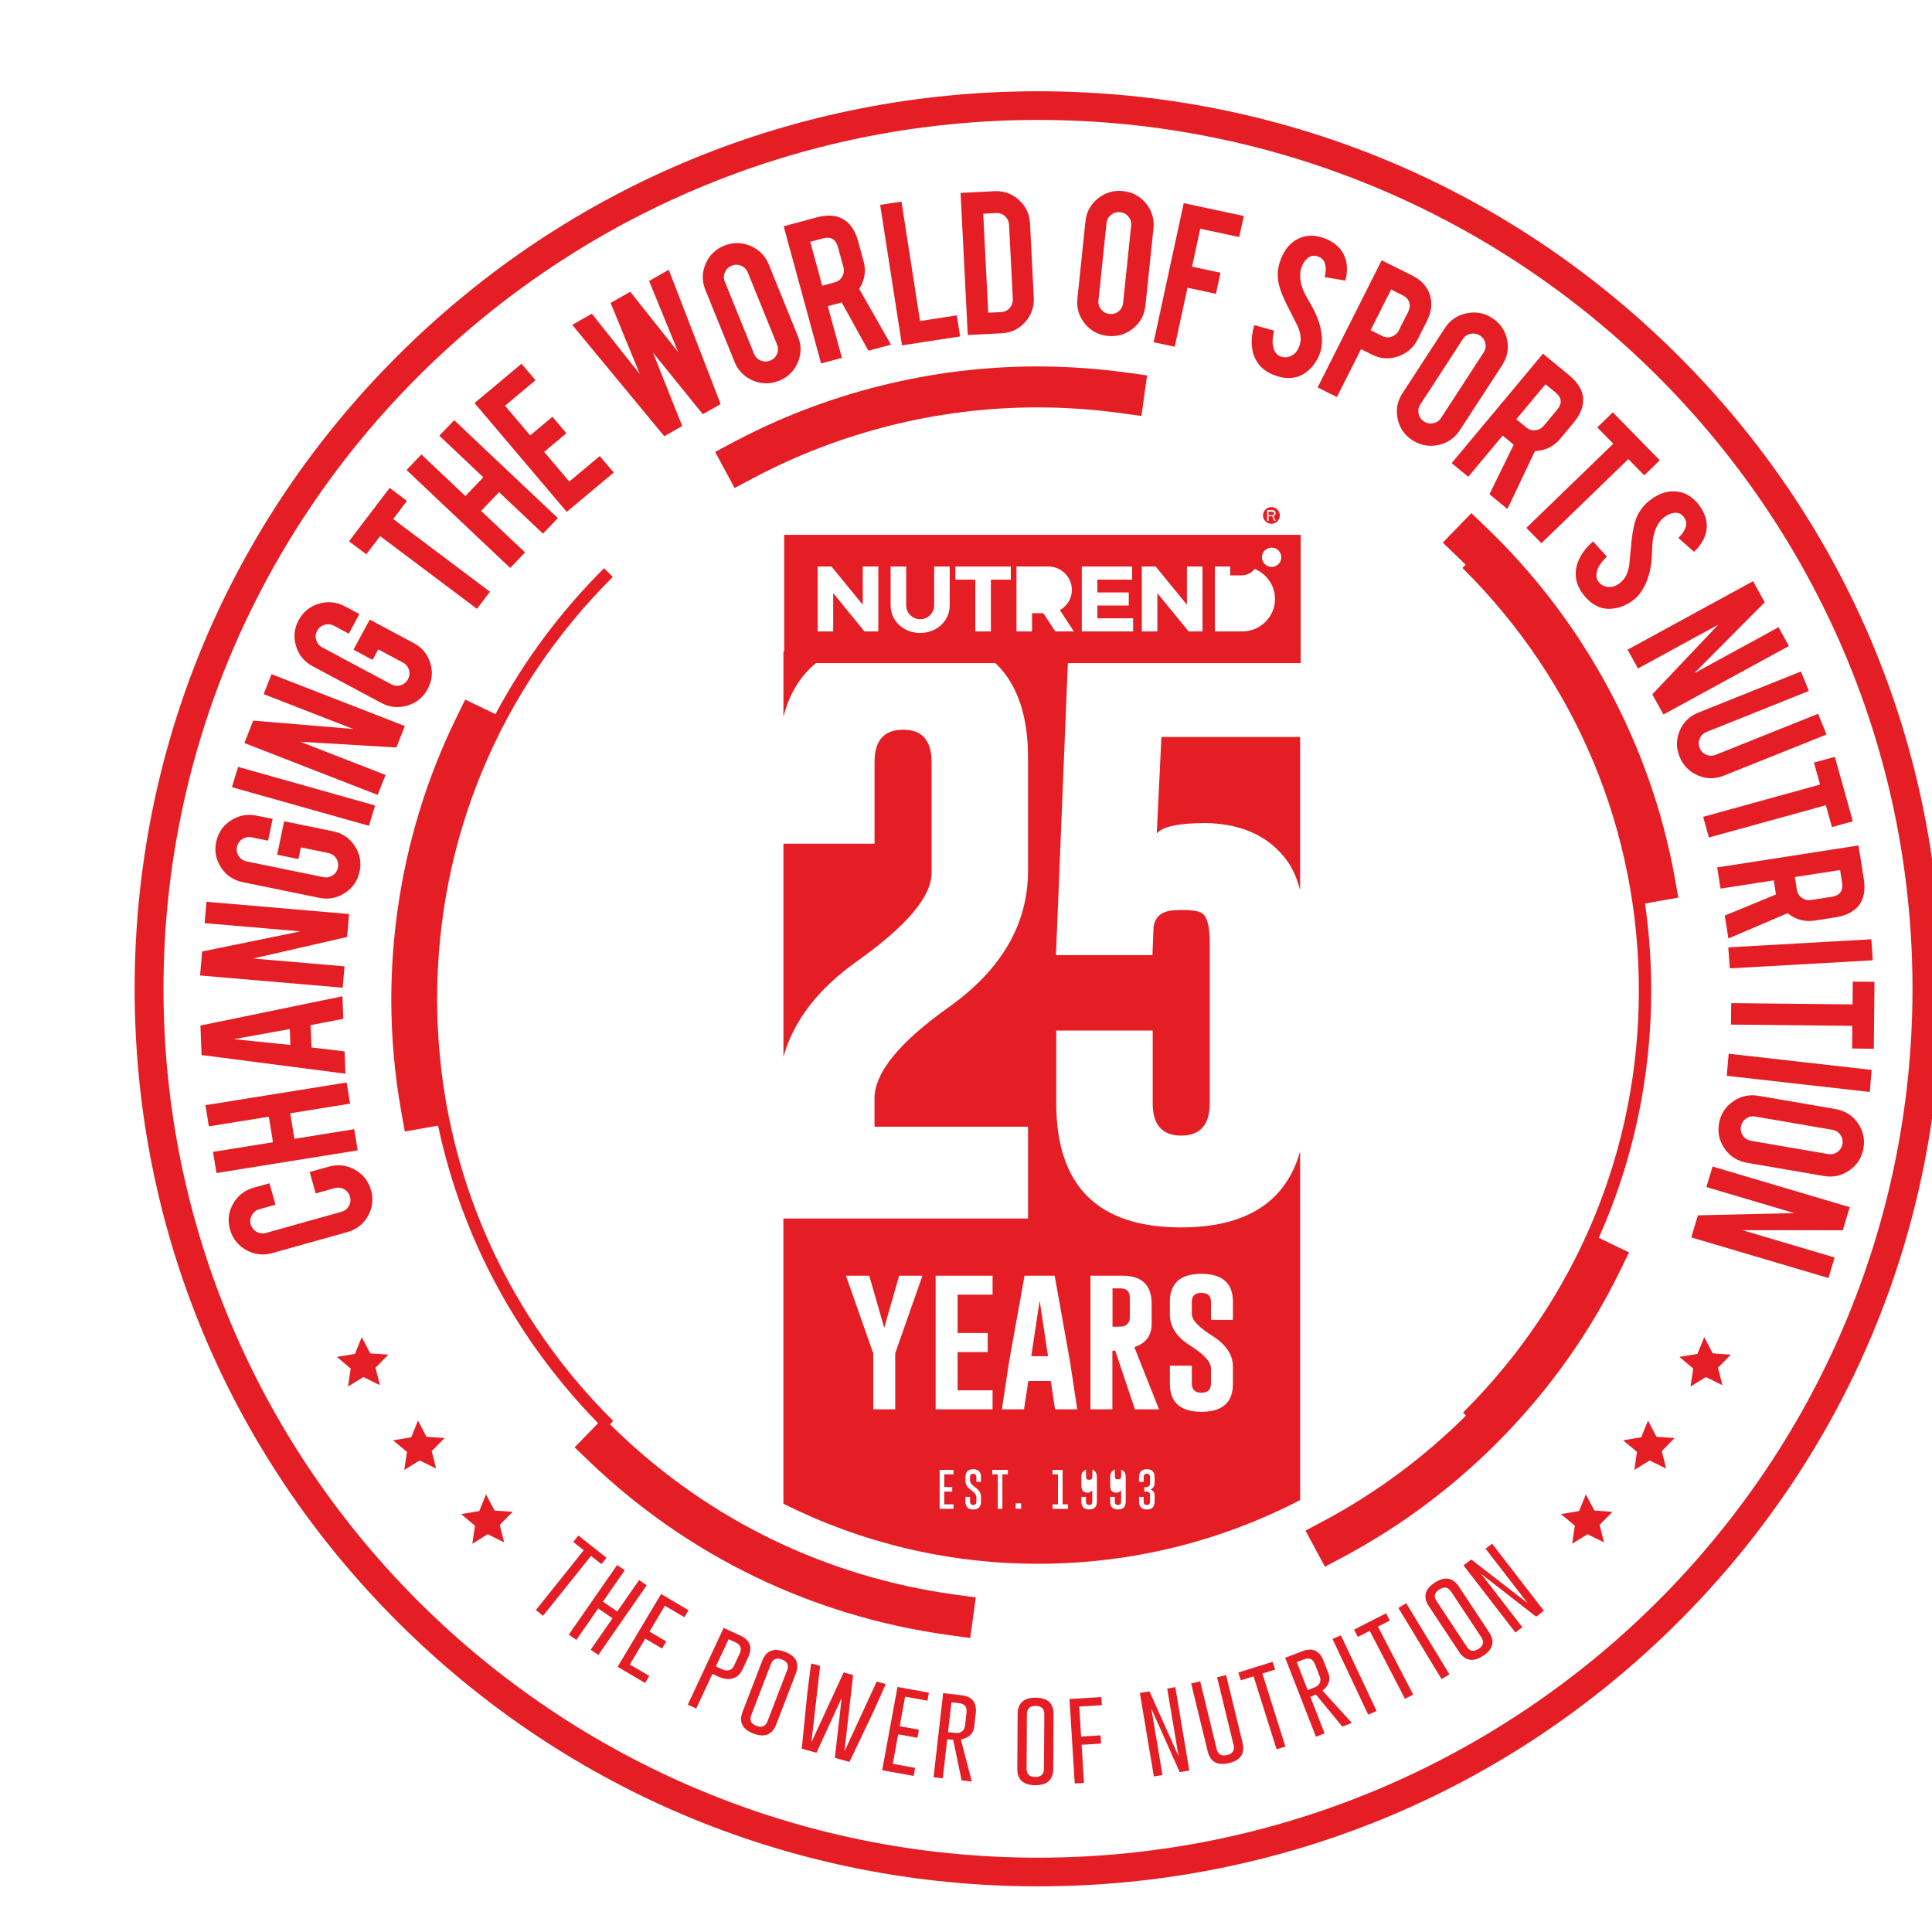 <?xml version="1.0" encoding="UTF-8" standalone="no"?>
<!DOCTYPE svg PUBLIC "-//W3C//DTD SVG 1.1//EN" "http://www.w3.org/Graphics/SVG/1.1/DTD/svg11.dtd">
<svg width="100%" height="100%" viewBox="0 0 60 60" version="1.1" xmlns="http://www.w3.org/2000/svg" xmlns:xlink="http://www.w3.org/1999/xlink" xml:space="preserve" xmlns:serif="http://www.serif.com/" style="fill-rule:evenodd;clip-rule:evenodd;stroke-linejoin:round;stroke-miterlimit:2;">
    <g transform="matrix(1,0,0,1,-4614,-2049)">
        <g id="Artboard2" transform="matrix(0.583,0,0,0.583,1926.23,855.408)">
            <rect x="4614" y="2049" width="103" height="103" style="fill:none;"/>
            <g transform="matrix(7.863,0,0,30.227,2974.15,-3742.17)">
                <g transform="matrix(0.068,0,0,0.018,212.149,194.331)">
                    <path d="M0,-2.248L0.51,-2.874L-2.293,-5.051L-2.803,-4.426L-1.76,-3.615L-6.533,2.244L-5.813,2.803L-1.04,-3.055L0,-2.248Z" style="fill:rgb(229,30,37);fill-rule:nonzero;"/>
                </g>
                <g transform="matrix(0.068,0,0,0.018,212.404,194.424)">
                    <path d="M0,-5.86L-2.175,-2.782L-3.6,-3.743L-1.425,-6.82L-2.186,-7.333L-7.006,-0.513L-6.245,0L-4.07,-3.077L-2.645,-2.117L-4.82,0.961L-4.058,1.473L0.761,-5.347L0,-5.86Z" style="fill:rgb(229,30,37);fill-rule:nonzero;"/>
                </g>
                <g transform="matrix(0.068,0,0,0.018,212.711,194.459)">
                    <path d="M0,-4.164L0.417,-4.852L-2.32,-6.438L-6.65,0.689L-3.912,2.274L-3.494,1.586L-5.436,0.462L-3.901,-2.067L-2.228,-1.097L-1.805,-1.793L-3.478,-2.761L-1.943,-5.289L0,-4.164Z" style="fill:rgb(229,30,37);fill-rule:nonzero;"/>
                </g>
                <g transform="matrix(0.068,0,0,0.018,213.143,194.493)">
                    <path d="M0,-2.122C0.463,-3.097 0.201,-3.811 -0.788,-4.262L-2.44,-5.01L-6.012,2.507L-5.173,2.888L-3.561,-0.505L-3.127,-0.308C-2.776,-0.15 -2.501,-0.057 -2.301,-0.031C-1.486,0.087 -0.907,-0.214 -0.564,-0.934L0,-2.122ZM-0.839,-2.503L-1.404,-1.315C-1.566,-0.973 -1.84,-0.816 -2.225,-0.842C-2.333,-0.856 -2.49,-0.911 -2.697,-1.005L-3.213,-1.238L-1.946,-3.904L-1.266,-3.596C-0.747,-3.361 -0.604,-2.996 -0.839,-2.503" style="fill:rgb(229,30,37);fill-rule:nonzero;"/>
                </g>
                <g transform="matrix(0.068,0,0,0.018,213.392,194.589)">
                    <path d="M0,-8.003C-1.114,-8.418 -1.867,-8.124 -2.26,-7.12L-4.213,-2.133C-4.607,-1.125 -4.247,-0.414 -3.134,0.001C-2.016,0.415 -1.26,0.12 -0.867,-0.884L1.085,-5.871C1.479,-6.875 1.117,-7.586 0,-8.003M0.221,-6.194L-1.731,-1.206C-1.928,-0.703 -2.297,-0.552 -2.838,-0.754C-3.376,-0.954 -3.546,-1.307 -3.348,-1.81L-1.396,-6.797C-1.199,-7.3 -0.833,-7.453 -0.298,-7.253L-0.289,-7.25C0.247,-7.047 0.418,-6.694 0.221,-6.194" style="fill:rgb(229,30,37);fill-rule:nonzero;"/>
                </g>
                <g transform="matrix(0.068,0,0,0.018,214.014,194.607)">
                    <path d="M0,-6.088L-3.215,0.753L-2.349,-6.726L-3.29,-6.982L-6.504,-0.146L-5.639,-7.621L-6.535,-7.864L-6.908,-5.019L-7.471,0.483L-6.004,0.882L-3.491,-4.48L-4.172,1.38L-2.714,1.776L-0.292,-3.213L0.9,-5.843L0,-6.088Z" style="fill:rgb(229,30,37);fill-rule:nonzero;"/>
                </g>
                <g transform="matrix(0.068,0,0,0.018,214.051,194.517)">
                    <path d="M0,7.593L3.131,8.152L3.279,7.364L1.057,6.968L1.598,4.077L3.511,4.418L3.66,3.623L1.746,3.281L2.287,0.39L4.508,0.786L4.656,0L1.524,-0.559L0,7.593Z" style="fill:rgb(229,30,37);fill-rule:nonzero;"/>
                </g>
                <g transform="matrix(0.068,0,0,0.018,214.587,194.67)">
                    <path d="M0,-8.255L-1.81,-8.455L-2.763,-0.22L-1.844,-0.119L-1.403,-3.926L-0.806,-3.891L0.032,0.088L1.05,0.2L-0.044,-3.916C0.768,-4.087 1.213,-4.504 1.29,-5.167L1.44,-6.468C1.564,-7.537 1.084,-8.132 0,-8.255M0.521,-6.57L0.371,-5.269C0.327,-4.895 0.118,-4.661 -0.255,-4.567C-0.363,-4.547 -0.529,-4.551 -0.755,-4.576L-1.321,-4.638L-0.983,-7.558L-0.238,-7.476C0.331,-7.414 0.584,-7.111 0.521,-6.57" style="fill:rgb(229,30,37);fill-rule:nonzero;"/>
                </g>
                <g transform="matrix(0.068,0,0,0.018,215.091,194.68)">
                    <path d="M0,-8.564C-1.193,-8.572 -1.792,-8.037 -1.799,-6.963L-1.832,-1.623C-1.839,-0.546 -1.246,-0.003 -0.054,0.004C1.141,0.008 1.742,-0.526 1.749,-1.602L1.783,-6.941C1.79,-8.016 1.195,-8.557 0,-8.564M0.824,-1.607C0.821,-1.069 0.529,-0.8 -0.049,-0.804C-0.625,-0.808 -0.911,-1.079 -0.907,-1.618L-0.874,-6.957C-0.87,-7.496 -0.583,-7.764 -0.01,-7.76L0,-7.76C0.575,-7.754 0.861,-7.483 0.858,-6.946L0.824,-1.607Z" style="fill:rgb(229,30,37);fill-rule:nonzero;"/>
                </g>
                <g transform="matrix(0.068,0,0,0.018,215.536,194.677)">
                    <path d="M0,-8.462L-3.177,-8.271L-2.656,0L-1.733,-0.056L-1.968,-3.788L-0.027,-3.904L-0.078,-4.711L-2.019,-4.595L-2.203,-7.528L0.05,-7.664L0,-8.462Z" style="fill:rgb(229,30,37);fill-rule:nonzero;"/>
                </g>
                <g transform="matrix(0.068,0,0,0.018,215.982,194.662)">
                    <path d="M0,-8.457L1.13,-1.837L-1.767,-8.186L-2.726,-8.031L-1.331,0.144L-0.47,0.004L-1.578,-6.488L1.243,-0.276L2.202,-0.431L0.807,-8.601L0,-8.457Z" style="fill:rgb(229,30,37);fill-rule:nonzero;"/>
                </g>
                <g transform="matrix(0.068,0,0,0.018,216.381,194.646)">
                    <path d="M0,-8.887L-0.899,-8.675L0.742,-2.049C0.872,-1.522 0.656,-1.192 0.093,-1.06C-0.466,-0.927 -0.811,-1.125 -0.941,-1.652L-2.582,-8.277L-3.482,-8.066L-1.841,-1.44C-1.581,-0.389 -0.871,0 0.288,-0.274C1.449,-0.551 1.9,-1.213 1.641,-2.261L0,-8.887Z" style="fill:rgb(229,30,37);fill-rule:nonzero;"/>
                </g>
                <g transform="matrix(0.068,0,0,0.018,216.713,194.603)">
                    <path d="M0,-7.036L-0.245,-7.8L-3.663,-6.754L-3.418,-5.992L-2.146,-6.38L0.146,0.764L1.024,0.496L-1.268,-6.649L0,-7.036Z" style="fill:rgb(229,30,37);fill-rule:nonzero;"/>
                </g>
                <g transform="matrix(0.068,0,0,0.018,217.074,194.549)">
                    <path d="M0,-3.684L-0.484,-4.905C-0.882,-5.908 -1.591,-6.218 -2.609,-5.835L-4.307,-5.193L-1.241,2.534L-0.378,2.207L-1.796,-1.365L-1.25,-1.604L1.382,1.541L2.338,1.18L-0.587,-1.972C0.052,-2.49 0.247,-3.061 0,-3.684M-1.083,-2.452C-1.169,-2.387 -1.318,-2.314 -1.53,-2.234L-2.061,-2.033L-3.149,-4.774L-2.45,-5.038C-1.916,-5.239 -1.549,-5.087 -1.347,-4.579L-0.863,-3.358C-0.723,-3.007 -0.797,-2.706 -1.083,-2.452" style="fill:rgb(229,30,37);fill-rule:nonzero;"/>
                </g>
                <g transform="matrix(0.029,0.016,0.062,-0.007,217.411,194.426)">
                    <rect x="-2.001" y="-4.051" width="8.337" height="0.921" style="fill:rgb(229,30,37);"/>
                </g>
                <g transform="matrix(0.068,0,0,0.018,217.49,194.515)">
                    <path d="M0,-6.951L-0.375,-7.662L-3.559,-6.062L-3.185,-5.35L-1.999,-5.947L1.51,0.711L2.328,0.299L-1.181,-6.357L0,-6.951Z" style="fill:rgb(229,30,37);fill-rule:nonzero;"/>
                </g>
                <g transform="matrix(0.035,0.015,0.058,-0.009,217.827,194.358)">
                    <rect x="-1.646" y="-3.815" width="8.358" height="0.919" style="fill:rgb(229,30,37);"/>
                </g>
                <g transform="matrix(0.068,0,0,0.018,217.958,194.445)">
                    <path d="M0,-6.387C-0.605,-7.285 -1.407,-7.414 -2.405,-6.772C-3.401,-6.132 -3.597,-5.363 -2.992,-4.464L0.014,-0.004C0.62,0.896 1.421,1.027 2.417,0.387C3.414,-0.257 3.611,-1.027 3.005,-1.926L0,-6.387ZM1.962,-0.289C1.481,0.021 1.09,-0.05 0.786,-0.501L-2.219,-4.961C-2.523,-5.412 -2.435,-5.79 -1.957,-6.097L-1.949,-6.103C-1.466,-6.409 -1.074,-6.338 -0.773,-5.89L2.233,-1.43C2.536,-0.979 2.446,-0.599 1.962,-0.289" style="fill:rgb(229,30,37);fill-rule:nonzero;"/>
                </g>
                <g transform="matrix(0.068,0,0,0.018,218.139,194.402)">
                    <path d="M0,-7.704L4.185,-2.378L-1.429,-6.654L-2.2,-6.076L2.966,0.498L3.658,-0.02L-0.445,-5.242L5.036,-1.053L5.807,-1.631L0.643,-8.202L0,-7.704Z" style="fill:rgb(229,30,37);fill-rule:nonzero;"/>
                </g>
                <g transform="matrix(0.068,0,0,0.018,213.382,192.797)">
                    <path d="M0,-6.413L0,0C0.797,-3.03 2.503,-5.169 5.121,-6.413L0,-6.413Z" style="fill:rgb(229,30,37);fill-rule:nonzero;"/>
                </g>
                <g transform="matrix(0.068,0,0,0.018,213.382,192.82)">
                    <path d="M0,32.02C1.008,28.491 3.454,25.369 7.345,22.654C12.27,19.217 14.743,16.343 14.762,14.032L14.762,3.184C14.762,1.062 13.829,0 11.963,0L11.905,0C10.019,0 9.077,1.062 9.077,3.184L9.077,11.158L0,11.158L0,32.02Z" style="fill:rgb(229,30,37);fill-rule:nonzero;"/>
                </g>
                <g transform="matrix(0.068,0,0,0.018,216.241,192.951)">
                    <path d="M0,1.859C0.365,1.859 0.731,1.878 1.096,1.915C4.174,2.179 6.522,3.39 8.137,5.55C8.694,6.3 9.122,7.267 9.434,8.425L9.434,-6.566L-4.387,-6.566L-4.849,2.873C-4.252,2.197 -2.637,1.859 0,1.859" style="fill:rgb(229,30,37);fill-rule:nonzero;"/>
                </g>
                <g transform="matrix(0.068,0,0,0.018,219.434,194.395)">
                    <path d="M0,-124.272C-16.998,-140.869 -39.599,-150.01 -63.638,-150.01C-87.678,-150.01 -110.278,-140.869 -127.277,-124.272C-144.275,-107.675 -153.637,-85.608 -153.637,-62.136C-153.637,-38.664 -144.275,-16.597 -127.277,0.001C-110.278,16.598 -87.678,25.738 -63.638,25.738C-39.599,25.738 -16.998,16.598 0,0.001C16.998,-16.597 26.36,-38.664 26.36,-62.136C26.36,-85.608 16.998,-107.675 0,-124.272M-63.638,22.932C-111.679,22.932 -150.762,-15.229 -150.762,-62.136C-150.762,-109.042 -111.679,-147.203 -63.638,-147.203C-15.598,-147.203 23.486,-109.042 23.486,-62.136C23.486,-15.229 -15.598,22.932 -63.638,22.932" style="fill:rgb(229,30,37);fill-rule:nonzero;"/>
                </g>
                <g transform="matrix(0.068,0,0,0.018,219.678,193.949)">
                    <path d="M0,-1.665L-0.848,-3.25L-1.526,-1.615L-3.33,-1.318L-1.948,-0.183L-2.216,1.585L-0.684,0.652L0.957,1.448L0.521,-0.264L1.802,-1.541L0,-1.665Z" style="fill:rgb(229,30,37);fill-rule:nonzero;"/>
                </g>
                <g transform="matrix(0.068,0,0,0.018,218.876,194.226)">
                    <path d="M0,-1.665L-0.848,-3.25L-1.525,-1.615L-3.33,-1.318L-1.948,-0.183L-2.216,1.585L-0.684,0.652L0.957,1.448L0.521,-0.264L1.802,-1.541L0,-1.665Z" style="fill:rgb(229,30,37);fill-rule:nonzero;"/>
                </g>
                <g transform="matrix(0.068,0,0,0.018,219.297,194.096)">
                    <path d="M0,-1.665L-0.848,-3.25L-1.525,-1.615L-3.33,-1.318L-1.948,-0.183L-2.216,1.585L-0.684,0.652L0.957,1.448L0.521,-0.264L1.802,-1.541L0,-1.665Z" style="fill:rgb(229,30,37);fill-rule:nonzero;"/>
                </g>
                <g transform="matrix(0.068,0,0,0.018,210.583,193.949)">
                    <path d="M0,-1.665L-0.848,-3.25L-1.526,-1.615L-3.33,-1.318L-1.948,-0.183L-2.216,1.585L-0.684,0.652L0.957,1.448L0.521,-0.264L1.802,-1.541L0,-1.665Z" style="fill:rgb(229,30,37);fill-rule:nonzero;"/>
                </g>
                <g transform="matrix(0.068,0,0,0.018,211.425,194.226)">
                    <path d="M0,-1.665L-0.848,-3.25L-1.526,-1.615L-3.33,-1.318L-1.948,-0.183L-2.216,1.585L-0.684,0.652L0.956,1.448L0.521,-0.264L1.802,-1.541L0,-1.665Z" style="fill:rgb(229,30,37);fill-rule:nonzero;"/>
                </g>
                <g transform="matrix(0.068,0,0,0.018,210.964,194.096)">
                    <path d="M0,-1.665L-0.848,-3.25L-1.526,-1.615L-3.33,-1.318L-1.948,-0.183L-2.216,1.585L-0.684,0.652L0.956,1.448L0.52,-0.264L1.802,-1.541L0,-1.665Z" style="fill:rgb(229,30,37);fill-rule:nonzero;"/>
                </g>
                <g transform="matrix(0.068,0,0,0.018,218.143,194.27)">
                    <path d="M0,-100.37L-1.479,-101.76L-4.327,-98.873L-2.848,-97.482C-2.578,-97.228 -2.31,-96.971 -2.045,-96.712L-2.369,-96.396L-2.324,-96.352C8.983,-85.313 15.21,-70.634 15.21,-55.022C15.21,-39.415 8.987,-24.741 -2.313,-13.703L-2.011,-13.408C-6.19,-9.329 -10.971,-5.826 -16.195,-3.091L-18.005,-2.144L-16.065,1.39L-14.255,0.442C-2.333,-5.798 7.466,-15.751 13.335,-27.581L14.23,-29.385L11.218,-30.81C14.641,-38.333 16.442,-46.543 16.442,-55.022C16.442,-57.899 16.231,-60.744 15.824,-63.542L19.143,-64.121L18.782,-66.094C16.415,-79.035 9.745,-91.208 0,-100.37" style="fill:rgb(229,30,37);fill-rule:nonzero;"/>
                </g>
                <g transform="matrix(0.068,0,0,0.018,215.101,192.394)">
                    <path d="M0,-11.902C-10.512,-11.902 -20.98,-9.336 -30.272,-4.481L-32.083,-3.535L-30.145,0L-28.335,-0.946C-19.636,-5.491 -9.838,-7.893 0.001,-7.893C2.775,-7.893 5.586,-7.703 8.355,-7.329L10.388,-7.054L10.951,-11.025L8.918,-11.3C5.963,-11.7 2.963,-11.902 0.001,-11.902L0,-11.902Z" style="fill:rgb(229,30,37);fill-rule:nonzero;"/>
                </g>
                <g transform="matrix(0.068,0,0,0.018,210.817,193.428)">
                    <path d="M0,5.557L3.314,4.982C5.669,15.894 11.126,25.941 19.257,34.113L16.917,36.482L18.395,37.873C28.235,47.139 40.615,53.013 54.179,54.858L56.333,55.146L56.889,51.173L54.763,50.89C42.047,49.16 30.456,43.661 21.245,34.987L20.441,34.23L20.755,33.889C9.449,22.85 3.222,8.172 3.222,-7.441C3.222,-23.036 9.437,-37.703 20.722,-48.739L19.85,-49.589C15.476,-45.311 11.85,-40.497 9.032,-35.301L6.015,-36.731L5.118,-34.927C2.18,-29.015 0.214,-22.687 -0.723,-16.119C-1.137,-13.219 -1.347,-10.273 -1.347,-7.364C-1.347,-3.7 -1.015,-0.017 -0.359,3.583L0,5.557Z" style="fill:rgb(229,30,37);fill-rule:nonzero;"/>
                </g>
                <g transform="matrix(0.068,0,0,0.018,215.475,194.136)">
                    <path d="M0,-0.784C0,-1.001 -0.104,-1.109 -0.313,-1.109C-0.525,-1.109 -0.63,-1.001 -0.63,-0.784L-0.63,-0.002C-0.63,0.164 -0.588,0.266 -0.504,0.302L-0.325,0.325L-0.266,0.323C-0.089,0.318 0,0.209 0,-0.002L0,-0.784Z" style="fill:rgb(229,30,37);fill-rule:nonzero;"/>
                </g>
                <g transform="matrix(0.068,0,0,0.018,215.649,194.141)">
                    <path d="M0,-1.434C-0.212,-1.434 -0.317,-1.326 -0.317,-1.109L-0.317,-0.327C-0.317,-0.161 -0.275,-0.059 -0.19,-0.023L-0.012,0L0.048,-0.001C0.225,-0.007 0.313,-0.115 0.313,-0.327L0.313,-1.109C0.313,-1.326 0.209,-1.434 0,-1.434" style="fill:rgb(229,30,37);fill-rule:nonzero;"/>
                </g>
                <g transform="matrix(0.068,0,0,0.018,215.664,193.872)">
                    <path d="M0,-3.751L-0.773,-3.751L-0.773,0L-0.271,0C0.033,0 0.242,-0.018 0.355,-0.053C0.752,-0.189 0.95,-0.468 0.95,-0.891L0.95,-2.853C0.95,-3.452 0.634,-3.751 0,-3.751" style="fill:rgb(229,30,37);fill-rule:nonzero;"/>
                </g>
                <g transform="matrix(0.068,0,0,0.018,216.076,193.266)">
                    <path d="M0,23.947C-8.292,23.947 -12.437,19.889 -12.437,11.774L-12.437,4.674L-2.828,4.674L-2.828,11.774C-2.828,13.897 -1.886,14.959 0,14.959C1.905,14.959 2.857,13.897 2.857,11.774L2.857,-3.92C2.857,-5.648 2.559,-6.634 1.963,-6.879C1.616,-7.048 0.991,-7.132 0.087,-7.132C-0.143,-7.132 -0.384,-7.122 -0.634,-7.104C-1.886,-7.048 -2.587,-6.502 -2.741,-5.47L-2.856,-2.709L-12.466,-2.709L-11.213,-32.931L-20.915,-32.931C-17.143,-31.143 -15.248,-27.517 -15.248,-22.038L-15.248,-10.992C-15.248,-5.752 -17.884,-1.29 -23.155,2.392C-28.08,5.829 -30.543,8.807 -30.543,11.324L-30.543,14.085L-15.248,14.085L-15.248,23.073L-39.62,23.073L-39.62,50.997C-31.99,54.757 -23.367,56.878 -14.236,56.878C-4.82,56.878 4.055,54.622 11.859,50.639L11.859,16.502C10.44,21.457 6.495,23.947 0,23.947M-28.418,36.092L-28.48,36.258L-28.48,41.759L-30.667,41.759L-30.667,36.258L-30.736,36.092L-33.388,28.673L-31.069,28.673L-29.577,33.775L-28.086,28.673L-25.767,28.673L-28.418,36.092ZM-24.453,28.673L-18.78,28.673L-18.78,30.529L-22.265,30.529L-22.265,34.281L-19.266,34.281L-19.266,36.152L-22.265,36.152L-22.265,39.895L-18.78,39.895L-18.78,41.759L-24.453,41.759L-24.453,28.673ZM-22.671,48.125L-23.597,48.125L-23.597,49.372L-22.8,49.372L-22.8,49.813L-23.597,49.813L-23.597,51.06L-22.671,51.06L-22.671,51.499L-24.055,51.499L-24.055,47.685L-22.671,47.685L-22.671,48.125ZM-19.936,48.859L-20.394,48.859L-20.394,48.388C-20.394,48.173 -20.498,48.064 -20.707,48.063L-20.711,48.063C-20.92,48.063 -21.024,48.172 -21.024,48.388L-21.024,48.746C-21.024,48.941 -20.834,49.172 -20.453,49.437C-20.108,49.679 -19.936,49.966 -19.936,50.299L-19.936,50.797C-19.936,51.308 -20.193,51.563 -20.707,51.563C-21.224,51.562 -21.482,51.306 -21.482,50.797L-21.482,50.326L-21.024,50.326L-21.024,50.797C-21.024,51.014 -20.919,51.122 -20.707,51.122C-20.498,51.122 -20.394,51.014 -20.394,50.797L-20.394,50.348C-20.394,50.137 -20.584,49.899 -20.965,49.633C-21.31,49.392 -21.482,49.1 -21.482,48.758L-21.482,48.388C-21.482,47.878 -21.225,47.623 -20.709,47.623C-20.194,47.623 -19.936,47.878 -19.936,48.388L-19.936,48.859ZM-17.26,48.125L-17.803,48.125L-17.803,51.499L-18.261,51.499L-18.261,48.125L-18.807,48.125L-18.807,47.685L-17.26,47.685L-17.26,48.125ZM-15.936,51.489L-16.481,51.489L-16.481,50.957L-15.936,50.957L-15.936,51.489ZM-11.263,51.499L-12.809,51.499L-12.809,51.06L-12.264,51.06L-12.264,48.125L-12.809,48.125L-12.809,47.685L-11.806,47.685L-11.806,51.06L-11.263,51.06L-11.263,51.499ZM-12.557,41.759L-12.982,38.982L-15.216,38.982L-15.649,41.759L-17.852,41.759L-17.141,37.133L-15.595,28.673L-12.596,28.673L-11.058,37.118L-10.347,41.759L-12.557,41.759ZM-8.388,50.797C-8.388,51.306 -8.646,51.561 -9.162,51.561C-9.677,51.561 -9.935,51.306 -9.935,50.797L-9.935,50.326L-9.477,50.326L-9.477,50.797C-9.477,51.012 -9.372,51.12 -9.162,51.122L-9.158,51.122C-8.95,51.122 -8.846,51.014 -8.846,50.797L-8.846,49.703C-9.013,49.849 -9.169,49.922 -9.314,49.922L-9.39,49.917C-9.562,49.9 -9.694,49.842 -9.788,49.744C-9.886,49.638 -9.935,49.448 -9.935,49.171L-9.935,48.388C-9.935,47.878 -9.677,47.623 -9.16,47.622C-8.646,47.622 -8.388,47.877 -8.388,48.388L-8.388,50.797ZM-5.514,50.797C-5.514,51.306 -5.772,51.561 -6.288,51.561C-6.803,51.561 -7.061,51.306 -7.061,50.797L-7.061,50.326L-6.603,50.326L-6.603,50.797C-6.603,51.012 -6.498,51.12 -6.288,51.122L-6.284,51.122C-6.076,51.122 -5.972,51.014 -5.972,50.797L-5.972,49.703C-6.139,49.849 -6.295,49.922 -6.44,49.922L-6.516,49.917C-6.687,49.9 -6.82,49.842 -6.914,49.744C-7.012,49.638 -7.061,49.448 -7.061,49.171L-7.061,48.388C-7.061,47.878 -6.802,47.623 -6.286,47.622C-5.771,47.622 -5.514,47.877 -5.514,48.388L-5.514,50.797ZM-2.64,49.006C-2.64,49.27 -2.77,49.468 -3.03,49.6C-2.77,49.73 -2.64,49.913 -2.64,50.148L-2.64,50.797C-2.64,51.308 -2.897,51.563 -3.411,51.563C-3.928,51.562 -4.186,51.306 -4.186,50.797L-4.186,50.326L-3.728,50.326L-3.728,50.797C-3.728,51.014 -3.623,51.122 -3.411,51.122C-3.202,51.122 -3.098,51.014 -3.098,50.797L-3.098,50.148C-3.094,49.936 -3.208,49.824 -3.441,49.813L-3.661,49.813L-3.661,49.372L-3.437,49.372C-3.207,49.336 -3.094,49.208 -3.098,48.986L-3.098,48.388C-3.098,48.172 -3.202,48.063 -3.411,48.063C-3.623,48.063 -3.728,48.172 -3.728,48.388L-3.728,48.859L-4.186,48.859L-4.186,48.388C-4.186,47.878 -3.928,47.623 -3.411,47.622C-2.897,47.622 -2.64,47.877 -2.64,48.388L-2.64,49.006ZM-4.596,41.759L-6.567,36.001L-6.845,36.039L-6.845,41.759L-9.033,41.759L-9.033,28.673L-5.848,28.673C-3.906,28.673 -2.934,29.591 -2.934,31.428L-2.934,33.39C-2.934,34.542 -3.509,35.302 -4.658,35.669L-2.2,41.759L-4.596,41.759ZM5.166,32.998L2.979,32.998L2.979,31.239C2.979,30.65 2.661,30.356 2.028,30.356L2.012,30.356C1.384,30.356 1.069,30.65 1.069,31.239L1.069,32.424C1.069,33.008 1.752,33.722 3.118,34.567C4.483,35.407 5.166,36.416 5.166,37.594L5.166,39.246C5.166,41.083 4.12,42.001 2.028,42.001C-0.07,41.996 -1.118,41.078 -1.118,39.246L-1.118,37.488L1.069,37.488L1.069,39.246C1.069,39.835 1.389,40.129 2.028,40.129C2.661,40.129 2.979,39.835 2.979,39.246L2.979,37.752C2.979,37.118 2.296,36.378 0.93,35.533C-0.435,34.693 -1.118,33.672 -1.118,32.469L-1.118,31.239C-1.118,29.408 -0.072,28.492 2.02,28.492C4.117,28.492 5.166,29.408 5.166,31.239L5.166,32.998Z" style="fill:rgb(229,30,37);fill-rule:nonzero;"/>
                </g>
                <g transform="matrix(0.068,0,0,0.018,215.061,193.826)">
                    <path d="M0,5.449L1.67,5.449L0.835,0L0,5.449Z" style="fill:rgb(229,30,37);fill-rule:nonzero;"/>
                </g>
                <g transform="matrix(0.068,0,0,0.018,216.706,192.439)">
                    <path d="M0,-0.013L-0.028,-0.117L-0.104,-0.171L-0.211,-0.187L-0.552,-0.187L-0.552,0.174L-0.217,0.174L-0.103,0.157L-0.028,0.098L0,-0.013Z" style="fill:rgb(229,30,37);fill-rule:nonzero;"/>
                </g>
                <g transform="matrix(0.068,0,0,0.018,215.16,192.517)">
                    <path d="M0,-1.998L-1.397,-1.998L-1.397,0L0,0C0.563,0 1.023,-0.45 1.023,-0.999C1.023,-1.549 0.563,-1.998 0,-1.998" style="fill:rgb(229,30,37);fill-rule:nonzero;"/>
                </g>
                <g transform="matrix(0.068,0,0,0.018,216.482,192.548)">
                    <path d="M0,-3.783L-1.076,-3.783L-1.076,0L0,0C1.066,0 1.813,-0.851 1.813,-1.891C1.813,-2.932 1.065,-3.783 0,-3.783" style="fill:rgb(229,30,37);fill-rule:nonzero;"/>
                </g>
                <g transform="matrix(0.068,0,0,0.018,216.688,192.457)">
                    <path d="M0,-1.633C-0.462,-1.633 -0.836,-1.267 -0.836,-0.817C-0.836,-0.366 -0.462,0 0,0C0.462,0 0.836,-0.366 0.836,-0.817C0.836,-1.267 0.462,-1.633 0,-1.633M0.415,-0.295L0.271,-0.295L0.077,-0.735L-0.278,-0.735L-0.278,-0.295L-0.422,-0.295L-0.422,-1.338L0.106,-1.338L0.238,-1.316L0.338,-1.254L0.401,-1.161L0.422,-1.045L0.412,-0.957L0.378,-0.873L0.317,-0.802L0.228,-0.753L0.215,-0.75L0.415,-0.295Z" style="fill:rgb(229,30,37);fill-rule:nonzero;"/>
                </g>
                <g transform="matrix(0.068,0,0,0.018,167.955,188.274)">
                    <path d="M668.12,246.032L719.576,246.032L719.576,233.472L668.12,233.472L668.12,246.032ZM677.498,242.93L676.119,242.93L673.004,239.184L673.004,242.93L671.454,242.93L671.454,236.574L672.833,236.574L675.949,240.32L675.949,236.574L677.498,236.574L677.498,242.93ZM684.612,240.357C684.612,241.939 683.287,243.081 681.668,243.081C680.048,243.081 678.723,241.939 678.723,240.357L678.723,236.574L680.273,236.574L680.273,240.372C680.273,241.121 680.9,241.734 681.668,241.734C682.435,241.734 683.062,241.121 683.062,240.372L683.062,236.574L684.612,236.574L684.612,240.357ZM690.698,237.86L688.712,237.86L688.712,242.93L687.162,242.93L687.162,237.86L685.177,237.86L685.177,236.575L690.698,236.575L690.698,237.86ZM695.128,242.93L693.937,241.144L692.812,241.144L692.812,242.93L691.262,242.93L691.262,236.575C692.321,236.575 693.381,236.574 694.441,236.574C695.728,236.574 696.781,237.602 696.781,238.859C696.781,239.708 696.3,240.453 695.592,240.847L696.981,242.93L695.128,242.93ZM702.884,242.929L699.321,242.929L699.321,242.93L697.771,242.93L697.771,236.575L702.782,236.575L702.782,237.86L699.321,237.86L699.321,239.11L702.448,239.11L702.448,240.395L699.321,240.395L699.321,241.644L702.884,241.644L702.884,242.929ZM709.795,242.93L708.415,242.93L705.3,239.184L705.3,242.93L703.75,242.93L703.75,236.574L705.13,236.574L708.245,240.32L708.245,236.574L709.795,236.574L709.795,242.93ZM713.765,242.93L712.58,242.93L711.224,242.93L711.031,242.93L711.031,236.575L711.224,236.575L711.224,236.574L713.765,236.574C715.555,236.574 717.02,238.004 717.02,239.752C717.02,241.5 715.555,242.93 713.765,242.93M716.681,236.612C716.148,236.612 715.716,236.19 715.716,235.67C715.716,235.15 716.148,234.728 716.681,234.728C717.214,234.728 717.646,235.15 717.646,235.67C717.646,236.19 717.214,236.612 716.681,236.612" style="fill:rgb(229,30,37);fill-rule:nonzero;"/>
                </g>
                <g transform="matrix(0.068,0,0,0.018,210.588,193.701)">
                    <path d="M0,-3.875C0.258,-2.984 0.157,-2.139 -0.301,-1.339C-0.76,-0.54 -1.442,-0.016 -2.347,0.233L-9.835,2.296C-10.747,2.546 -11.613,2.447 -12.433,1.995C-13.253,1.544 -13.79,0.876 -14.046,-0.007C-14.303,-0.898 -14.2,-1.742 -13.737,-2.539C-13.273,-3.335 -12.589,-3.858 -11.684,-4.108L-10.119,-4.538L-9.514,-2.444L-11.123,-2C-11.451,-1.91 -11.699,-1.719 -11.867,-1.426C-12.035,-1.134 -12.072,-0.827 -11.98,-0.507C-11.887,-0.186 -11.692,0.054 -11.393,0.214C-11.095,0.375 -10.782,0.41 -10.453,0.319L-2.943,-1.749C-2.615,-1.839 -2.368,-2.028 -2.203,-2.316C-2.038,-2.604 -2.002,-2.908 -2.094,-3.229C-2.187,-3.55 -2.381,-3.792 -2.677,-3.957C-2.972,-4.121 -3.285,-4.159 -3.613,-4.068L-5.507,-3.547L-6.112,-5.642L-4.196,-6.17C-3.284,-6.421 -2.42,-6.32 -1.604,-5.868C-0.788,-5.416 -0.253,-4.751 0,-3.875" style="fill:rgb(229,30,37);fill-rule:nonzero;"/>
                </g>
                <g transform="matrix(0.068,0,0,0.018,210.069,193.502)">
                    <path d="M0,2.161L5.962,1.22L6.305,3.292L-7.764,5.513L-8.107,3.441L-2.133,2.498L-2.547,-0.002L-8.521,0.941L-8.864,-1.131L5.205,-3.352L5.548,-1.28L-0.414,-0.339L0,2.161Z" style="fill:rgb(229,30,37);fill-rule:nonzero;"/>
                </g>
                <g transform="matrix(0.068,0,0,0.018,210.185,193.336)">
                    <path d="M0,2.439L3.294,2.826L3.38,5.009L-10.955,3.181L-11.069,0.296L3.081,-2.57L3.168,-0.365L-0.087,0.249L0,2.439ZM-7.75,1.628L-2.104,2.193L-2.166,0.639L-7.75,1.628Z" style="fill:rgb(229,30,37);fill-rule:nonzero;"/>
                </g>
                <g transform="matrix(0.068,0,0,0.018,209.444,193.187)">
                    <path d="M0,1.322L9.796,-0.648L0.246,-1.453L0.43,-3.545L14.641,-2.347L14.443,-0.101L5.088,2.009L14.188,2.776L14.003,4.867L-0.207,3.67L0,1.322Z" style="fill:rgb(229,30,37);fill-rule:nonzero;"/>
                </g>
                <g transform="matrix(0.068,0,0,0.018,210.511,193.018)">
                    <path d="M0,2.867C-0.191,3.773 -0.681,4.478 -1.469,4.981C-2.256,5.484 -3.107,5.643 -4.02,5.459L-11.64,3.925C-12.568,3.738 -13.29,3.26 -13.805,2.491C-14.32,1.722 -14.483,0.888 -14.293,-0.012C-14.101,-0.918 -13.612,-1.621 -12.825,-2.12C-12.038,-2.619 -11.184,-2.776 -10.264,-2.591L-8.671,-2.27L-9.121,-0.138L-10.758,-0.468C-11.093,-0.535 -11.403,-0.477 -11.69,-0.293C-11.977,-0.108 -12.154,0.147 -12.224,0.473C-12.292,0.799 -12.232,1.101 -12.042,1.377C-11.853,1.653 -11.591,1.825 -11.257,1.893L-3.615,3.432C-3.281,3.499 -2.973,3.442 -2.69,3.261C-2.408,3.079 -2.233,2.826 -2.164,2.499C-2.095,2.173 -2.153,1.87 -2.337,1.591C-2.521,1.312 -2.78,1.139 -3.113,1.072L-5.857,0.519L-6.098,1.661L-8.215,1.235L-7.523,-2.039L-2.644,-1.056C-1.716,-0.869 -0.996,-0.391 -0.484,0.377C0.027,1.145 0.189,1.975 0,2.867" style="fill:rgb(229,30,37);fill-rule:nonzero;"/>
                </g>
                <g transform="matrix(-0.02,0.017,0.065,0.005,209.926,193.054)">
                    <path d="M-8.283,8.065L-6.18,8.065L-5.998,-6.16L-8.101,-6.16L-8.283,8.065Z" style="fill:rgb(229,30,37);fill-rule:nonzero;"/>
                </g>
                <g transform="matrix(0.068,0,0,0.018,209.79,192.853)">
                    <path d="M0,-2.726L9.966,-1.906L1.041,-5.319L1.825,-7.274L15.106,-2.195L14.264,-0.095L4.68,-0.659L13.185,2.594L12.401,4.548L-0.88,-0.532L0,-2.726Z" style="fill:rgb(229,30,37);fill-rule:nonzero;"/>
                </g>
                <g transform="matrix(0.068,0,0,0.018,210.972,192.627)">
                    <path d="M0,6.74C-0.449,7.555 -1.124,8.094 -2.026,8.356C-2.928,8.618 -3.79,8.533 -4.611,8.102L-11.464,4.505C-12.299,4.066 -12.85,3.407 -13.119,2.526C-13.387,1.646 -13.299,0.801 -12.853,-0.008C-12.404,-0.823 -11.73,-1.36 -10.83,-1.619C-9.93,-1.878 -9.065,-1.79 -8.237,-1.355L-6.805,-0.603L-7.86,1.315L-9.333,0.542C-9.634,0.384 -9.948,0.353 -10.277,0.449C-10.606,0.546 -10.85,0.741 -11.012,1.034C-11.174,1.328 -11.204,1.633 -11.103,1.951C-11.003,2.269 -10.802,2.506 -10.502,2.664L-3.63,6.272C-3.329,6.43 -3.017,6.461 -2.693,6.366C-2.37,6.271 -2.127,6.077 -1.966,5.784C-1.804,5.49 -1.771,5.184 -1.866,4.865C-1.96,4.546 -2.158,4.308 -2.458,4.151L-4.925,2.855L-5.491,3.883L-7.394,2.883L-5.772,-0.061L-1.385,2.243C-0.55,2.681 0,3.34 0.265,4.218C0.53,5.097 0.442,5.938 0,6.74" style="fill:rgb(229,30,37);fill-rule:nonzero;"/>
                </g>
                <g transform="matrix(0.068,0,0,0.018,210.65,192.522)">
                    <path d="M0,-2.402L-1.379,-0.622L-3.103,-1.894L0.945,-7.121L2.669,-5.848L1.297,-4.076L10.94,3.045L9.643,4.719L0,-2.402Z" style="fill:rgb(229,30,37);fill-rule:nonzero;"/>
                </g>
                <g transform="matrix(0.068,0,0,0.018,211.334,192.375)">
                    <path d="M0,3.297L4.377,7.361L2.896,8.882L-7.433,-0.707L-5.952,-2.228L-1.566,1.843L0.22,0.008L-4.165,-4.063L-2.683,-5.585L7.645,4.004L6.164,5.525L1.787,1.462L0,3.297Z" style="fill:rgb(229,30,37);fill-rule:nonzero;"/>
                </g>
                <g transform="matrix(0.068,0,0,0.018,211.914,192.175)">
                    <path d="M0,14.502L-9.186,3.848L-4.506,0L-3.113,1.614L-6.15,4.11L-3.645,7.016L-1.426,5.192L-0.034,6.806L-2.253,8.63L0.253,11.536L3.29,9.04L4.682,10.653L0,14.502Z" style="fill:rgb(229,30,37);fill-rule:nonzero;"/>
                </g>
                <g transform="matrix(0.068,0,0,0.018,212.472,192.283)">
                    <path d="M0,-14.104L1.956,-15.202L7.127,-2.053L5.352,-1.057L0.381,-7.098L3.298,0.097L1.514,1.098L-7.658,-9.805L-5.706,-10.901L-0.925,-4.989L-3.832,-11.953L-1.88,-13.049L2.896,-7.142L0,-14.104Z" style="fill:rgb(229,30,37);fill-rule:nonzero;"/>
                </g>
                <g transform="matrix(0.068,0,0,0.018,212.981,192.205)">
                    <path d="M0,-13.226C0.879,-13.572 1.751,-13.564 2.616,-13.202C3.481,-12.839 4.089,-12.233 4.44,-11.381L7.348,-4.335C7.703,-3.477 7.695,-2.625 7.324,-1.781C6.953,-0.936 6.331,-0.343 5.459,0C4.58,0.346 3.71,0.338 2.848,-0.026C1.987,-0.39 1.38,-0.997 1.029,-1.849L-1.879,-8.895C-2.234,-9.753 -2.225,-10.604 -1.854,-11.449C-1.483,-12.293 -0.865,-12.886 0,-13.226M2.345,-10.605C2.217,-10.914 1.998,-11.133 1.687,-11.262C1.377,-11.391 1.063,-11.393 0.746,-11.269C0.43,-11.144 0.204,-10.93 0.068,-10.625C-0.068,-10.32 -0.072,-10.013 0.056,-9.704L2.972,-2.637C3.1,-2.328 3.321,-2.11 3.635,-1.982C3.949,-1.854 4.265,-1.853 4.581,-1.977C4.898,-2.102 5.122,-2.316 5.254,-2.619C5.387,-2.923 5.389,-3.229 5.262,-3.538L2.345,-10.605Z" style="fill:rgb(229,30,37);fill-rule:nonzero;"/>
                </g>
                <g transform="matrix(0.068,0,0,0.018,213.606,192.169)">
                    <path d="M0,-13.991C1.156,-14.297 2.092,-14.211 2.806,-13.732C3.432,-13.315 3.881,-12.621 4.151,-11.649L4.692,-9.698C4.956,-8.748 4.81,-7.846 4.253,-6.993L7.418,-1.536L5.174,-0.942L2.511,-5.669L2.325,-5.619L1.128,-5.302L2.533,-0.243L0.458,0.306L-3.271,-13.125L0,-13.991ZM2.14,-11.082C1.923,-11.861 1.42,-12.146 0.629,-11.937L-0.622,-11.605L0.571,-7.307L1.823,-7.638C2.152,-7.725 2.401,-7.914 2.567,-8.203C2.735,-8.493 2.773,-8.799 2.684,-9.121L2.14,-11.082Z" style="fill:rgb(229,30,37);fill-rule:nonzero;"/>
                </g>
                <g transform="matrix(0.068,0,0,0.018,214.579,191.905)">
                    <path d="M0,12.326L-5.79,13.2L-7.966,-0.553L-5.842,-0.874L-3.991,10.816L-0.327,10.263L0,12.326Z" style="fill:rgb(229,30,37);fill-rule:nonzero;"/>
                </g>
                <g transform="matrix(0.068,0,0,0.018,215.078,191.936)">
                    <path d="M0,6.803C0.048,7.72 -0.241,8.52 -0.867,9.203C-1.492,9.887 -2.271,10.251 -3.202,10.297L-6.576,10.462L-7.293,-3.447L-3.919,-3.613C-2.98,-3.659 -2.167,-3.373 -1.477,-2.754C-0.789,-2.136 -0.421,-1.372 -0.374,-0.462L0,6.803ZM-4.536,8.283L-3.241,8.219C-2.9,8.202 -2.618,8.068 -2.396,7.816C-2.174,7.564 -2.071,7.276 -2.088,6.95L-2.463,-0.326C-2.48,-0.659 -2.614,-0.938 -2.865,-1.163C-3.115,-1.387 -3.408,-1.492 -3.741,-1.475L-5.036,-1.412L-4.536,8.283Z" style="fill:rgb(229,30,37);fill-rule:nonzero;"/>
                </g>
                <g transform="matrix(0.068,0,0,0.018,215.682,192.126)">
                    <path d="M0,-14.185C0.943,-14.09 1.71,-13.685 2.301,-12.97C2.893,-12.255 3.14,-11.441 3.043,-10.528L2.242,-2.972C2.145,-2.051 1.73,-1.302 0.998,-0.725C0.266,-0.147 -0.568,0.094 -1.503,-0.001C-2.446,-0.096 -3.211,-0.5 -3.799,-1.215C-4.386,-1.929 -4.632,-2.743 -4.535,-3.656L-3.734,-11.213C-3.637,-12.133 -3.222,-12.882 -2.49,-13.46C-1.758,-14.037 -0.928,-14.279 0,-14.185M0.819,-10.797C0.854,-11.129 0.765,-11.423 0.552,-11.678C0.339,-11.935 0.063,-12.079 -0.276,-12.114C-0.616,-12.148 -0.919,-12.062 -1.185,-11.854C-1.451,-11.646 -1.601,-11.377 -1.636,-11.045L-2.439,-3.467C-2.475,-3.136 -2.384,-2.842 -2.167,-2.586C-1.95,-2.329 -1.672,-2.184 -1.333,-2.149C-0.993,-2.115 -0.692,-2.202 -0.43,-2.41C-0.168,-2.618 -0.019,-2.887 0.016,-3.219L0.819,-10.797Z" style="fill:rgb(229,30,37);fill-rule:nonzero;"/>
                </g>
                <g transform="matrix(0.068,0,0,0.018,216.033,191.892)">
                    <path d="M0,14.057L-2.102,13.616L0.895,0L6.878,1.256L6.424,3.318L2.543,2.504L1.726,6.218L4.561,6.813L4.107,8.876L1.271,8.281L0,14.057Z" style="fill:rgb(229,30,37);fill-rule:nonzero;"/>
                </g>
                <g transform="matrix(0.068,0,0,0.018,217.019,191.994)">
                    <path d="M0,8.934C-0.324,9.851 -0.857,10.545 -1.596,11.015C-2.087,11.337 -2.666,11.483 -3.332,11.452C-3.688,11.435 -4.081,11.352 -4.508,11.2C-5.3,10.919 -5.884,10.496 -6.262,9.929C-6.581,9.461 -6.766,8.913 -6.819,8.284C-6.872,7.655 -6.79,6.985 -6.574,6.274L-4.599,6.82C-4.797,7.613 -4.796,8.239 -4.595,8.698C-4.449,9.043 -4.216,9.263 -3.897,9.361C-3.451,9.503 -3.019,9.416 -2.602,9.098C-2.392,8.944 -2.216,8.679 -2.077,8.303C-1.875,7.759 -1.927,7.13 -2.234,6.415C-2.496,5.904 -2.889,5.138 -3.413,4.117C-3.847,3.245 -4.11,2.509 -4.202,1.909C-4.291,1.239 -4.213,0.573 -3.967,-0.089C-3.524,-1.28 -2.779,-2.037 -1.731,-2.36C-1.088,-2.549 -0.392,-2.512 0.356,-2.247C1.076,-1.991 1.634,-1.616 2.031,-1.121C2.34,-0.736 2.536,-0.281 2.619,0.245C2.701,0.77 2.661,1.327 2.5,1.915L0.436,1.574C0.578,1.018 0.577,0.545 0.431,0.155C0.326,-0.127 0.099,-0.329 -0.25,-0.453C-0.621,-0.584 -0.962,-0.524 -1.273,-0.272C-1.526,-0.07 -1.723,0.223 -1.866,0.605C-2.088,1.204 -2.051,1.906 -1.754,2.713C-1.642,3.02 -1.446,3.404 -1.165,3.866C-0.838,4.416 -0.627,4.793 -0.534,5C-0.217,5.663 -0.01,6.28 0.085,6.849C0.131,7.118 0.158,7.359 0.166,7.575C0.186,8.11 0.13,8.562 0,8.934" style="fill:rgb(229,30,37);fill-rule:nonzero;"/>
                </g>
                <g transform="matrix(0.068,0,0,0.018,217.641,192.207)">
                    <path d="M0,-10.42C0.936,-9.963 1.534,-9.31 1.794,-8.462C2.028,-7.661 1.926,-6.833 1.488,-5.979L0.561,-4.172C0.14,-3.351 -0.513,-2.792 -1.398,-2.497C-2.284,-2.2 -3.143,-2.256 -3.977,-2.664L-5.086,-3.206L-7.489,1.482L-9.412,0.542L-3.031,-11.902L0,-10.42ZM-0.389,-6.859C-0.222,-7.184 -0.189,-7.494 -0.287,-7.79C-0.385,-8.087 -0.6,-8.316 -0.932,-8.478L-2.091,-9.045L-4.134,-5.063L-2.974,-4.496C-2.669,-4.347 -2.355,-4.326 -2.033,-4.434C-1.711,-4.541 -1.473,-4.744 -1.321,-5.042L-0.389,-6.859Z" style="fill:rgb(229,30,37);fill-rule:nonzero;"/>
                </g>
                <g transform="matrix(0.068,0,0,0.018,218.183,192.31)">
                    <path d="M0,-11.983C0.796,-11.481 1.291,-10.78 1.487,-9.881C1.682,-8.982 1.524,-8.147 1.014,-7.376L-3.21,-0.996C-3.724,-0.219 -4.442,0.265 -5.362,0.455C-6.283,0.646 -7.138,0.492 -7.928,-0.006C-8.724,-0.509 -9.218,-1.208 -9.41,-2.105C-9.602,-3.002 -9.442,-3.836 -8.932,-4.607L-4.709,-10.987C-4.194,-11.764 -3.477,-12.248 -2.556,-12.439C-1.636,-12.629 -0.783,-12.477 0,-11.983M-0.844,-8.601C-0.658,-8.881 -0.601,-9.182 -0.672,-9.504C-0.743,-9.827 -0.922,-10.079 -1.209,-10.26C-1.495,-10.44 -1.805,-10.497 -2.139,-10.43C-2.472,-10.363 -2.732,-10.189 -2.917,-9.909L-7.152,-3.51C-7.338,-3.231 -7.393,-2.928 -7.319,-2.604C-7.245,-2.28 -7.064,-2.027 -6.778,-1.846C-6.491,-1.665 -6.183,-1.609 -5.852,-1.679C-5.522,-1.748 -5.264,-1.923 -5.079,-2.202L-0.844,-8.601Z" style="fill:rgb(229,30,37);fill-rule:nonzero;"/>
                </g>
                <g transform="matrix(0.068,0,0,0.018,218.705,192.393)">
                    <path d="M0,-10.983C0.922,-10.237 1.389,-9.441 1.401,-8.595C1.412,-7.855 1.089,-7.097 0.431,-6.322L-0.891,-4.765C-1.534,-4.007 -2.374,-3.605 -3.408,-3.557L-6.153,2.112L-7.943,0.663L-5.52,-4.185L-5.669,-4.305L-6.624,-5.078L-10.05,-1.042L-11.705,-2.382L-2.609,-13.095L0,-10.983ZM-1.202,-7.6C-0.675,-8.221 -0.726,-8.787 -1.357,-9.297L-2.355,-10.105L-5.266,-6.677L-4.268,-5.869C-4.005,-5.656 -3.704,-5.567 -3.366,-5.6C-3.027,-5.634 -2.748,-5.779 -2.531,-6.035L-1.202,-7.6Z" style="fill:rgb(229,30,37);fill-rule:nonzero;"/>
                </g>
                <g transform="matrix(0.068,0,0,0.018,219.004,192.436)">
                    <path d="M0,-6.669L-1.595,-8.268L-0.047,-9.741L4.635,-5.047L3.087,-3.574L1.5,-5.165L-7.161,3.072L-8.662,1.568L0,-6.669Z" style="fill:rgb(229,30,37);fill-rule:nonzero;"/>
                </g>
                <g transform="matrix(0.068,0,0,0.018,219.147,192.414)">
                    <path d="M0,9.782C-0.774,10.39 -1.603,10.701 -2.485,10.716C-3.076,10.734 -3.646,10.557 -4.192,10.184C-4.486,9.985 -4.772,9.71 -5.052,9.36C-5.569,8.712 -5.834,8.05 -5.845,7.373C-5.86,6.812 -5.719,6.251 -5.421,5.691C-5.123,5.131 -4.689,4.606 -4.118,4.116L-2.743,5.604C-3.343,6.173 -3.683,6.704 -3.763,7.196C-3.827,7.564 -3.75,7.872 -3.533,8.12C-3.232,8.473 -2.819,8.623 -2.293,8.57C-2.031,8.549 -1.738,8.416 -1.415,8.17C-0.948,7.814 -0.649,7.254 -0.519,6.489C-0.463,5.92 -0.379,5.067 -0.266,3.93C-0.16,2.967 0.019,2.207 0.268,1.652C0.557,1.037 0.986,0.514 1.555,0.081C2.578,-0.698 3.621,-0.952 4.685,-0.681C5.333,-0.508 5.902,-0.115 6.391,0.498C6.862,1.088 7.13,1.696 7.197,2.321C7.248,2.807 7.166,3.295 6.95,3.783C6.734,4.271 6.397,4.722 5.939,5.136L4.378,3.776C4.801,3.379 5.057,2.977 5.147,2.571C5.211,2.278 5.129,1.989 4.9,1.703C4.658,1.399 4.337,1.273 3.936,1.325C3.612,1.365 3.285,1.51 2.956,1.76C2.442,2.151 2.091,2.766 1.904,3.603C1.831,3.921 1.787,4.348 1.773,4.885C1.752,5.521 1.724,5.95 1.691,6.173C1.598,6.9 1.437,7.529 1.208,8.061C1.1,8.312 0.991,8.53 0.881,8.718C0.606,9.18 0.312,9.535 0,9.782" style="fill:rgb(229,30,37);fill-rule:nonzero;"/>
                </g>
                <g transform="matrix(0.068,0,0,0.018,220.03,192.756)">
                    <path d="M0,-8.923L-7.027,-1.974L1.374,-6.482L2.41,-4.642L-10.091,2.065L-11.203,0.089L-4.622,-6.736L-12.627,-2.441L-13.663,-4.281L-1.163,-10.988L0,-8.923Z" style="fill:rgb(229,30,37);fill-rule:nonzero;"/>
                </g>
                <g transform="matrix(0.068,0,0,0.018,219.453,192.757)">
                    <path d="M0,6.138C-0.354,5.279 -0.349,4.431 0.016,3.593C0.382,2.755 1,2.164 1.873,1.821L12.095,-2.202L12.882,-0.296L2.68,3.718C2.364,3.843 2.14,4.058 2.009,4.365C1.878,4.672 1.877,4.98 2.004,5.289C2.132,5.599 2.351,5.818 2.662,5.947C2.973,6.076 3.286,6.078 3.603,5.953L13.805,1.939L14.643,3.969L4.419,7.991C3.533,8.34 2.663,8.331 1.809,7.965C0.954,7.598 0.351,6.99 0,6.138" style="fill:rgb(229,30,37);fill-rule:nonzero;"/>
                </g>
                <g transform="matrix(0.068,0,0,0.018,220.405,192.961)">
                    <path d="M0,-2.466L-0.612,-4.617L1.471,-5.182L3.266,1.132L1.184,1.697L0.575,-0.443L-11.075,2.716L-11.65,0.693L0,-2.466Z" style="fill:rgb(229,30,37);fill-rule:nonzero;"/>
                </g>
                <g transform="matrix(0.068,0,0,0.018,220.701,193.129)">
                    <path d="M0,-2.568C0.185,-1.413 -0.005,-0.514 -0.57,0.127C-1.063,0.689 -1.819,1.049 -2.838,1.204L-4.883,1.517C-5.88,1.669 -6.782,1.428 -7.589,0.795L-13.49,3.27L-13.849,1.028L-8.747,-1.04L-8.777,-1.227L-8.968,-2.423L-14.273,-1.612L-14.605,-3.686L-0.524,-5.838L0,-2.568ZM-3.195,-0.81C-2.379,-0.935 -2.034,-1.392 -2.16,-2.182L-2.361,-3.433L-6.867,-2.744L-6.666,-1.493C-6.614,-1.164 -6.449,-0.902 -6.173,-0.709C-5.896,-0.515 -5.589,-0.444 -5.252,-0.495L-3.195,-0.81Z" style="fill:rgb(229,30,37);fill-rule:nonzero;"/>
                </g>
                <g transform="matrix(-0.005,-0.018,-0.068,0.001,220.412,193.34)">
                    <rect x="6.006" y="-5.593" width="2.057" height="14.25" style="fill:rgb(229,30,37);"/>
                </g>
                <g transform="matrix(0.068,0,0,0.018,220.625,193.342)">
                    <path d="M0,-2.11L0.024,-4.342L2.185,-4.32L2.115,2.232L-0.046,2.21L-0.022,-0.011L-12.113,-0.133L-12.09,-2.232L0,-2.11Z" style="fill:rgb(229,30,37);fill-rule:nonzero;"/>
                </g>
                <g transform="matrix(0.006,-0.018,-0.068,-0.002,220.249,193.555)">
                    <rect x="6.113" y="-6.704" width="2.161" height="14.249" style="fill:rgb(229,30,37);"/>
                </g>
                <g transform="matrix(0.068,0,0,0.018,220.699,193.514)">
                    <path d="M0,2.422C-0.162,3.333 -0.628,4.053 -1.399,4.58C-2.169,5.108 -3.018,5.293 -3.944,5.137L-11.611,3.841C-12.545,3.683 -13.282,3.228 -13.821,2.475C-14.362,1.723 -14.551,0.894 -14.391,-0.01C-14.229,-0.922 -13.763,-1.64 -12.994,-2.163C-12.223,-2.687 -11.375,-2.871 -10.448,-2.714L-2.783,-1.418C-1.848,-1.261 -1.111,-0.805 -0.571,-0.053C-0.032,0.7 0.159,1.524 0,2.422M-3.517,2.988C-3.181,3.045 -2.875,2.979 -2.599,2.788C-2.323,2.598 -2.156,2.339 -2.097,2.011C-2.039,1.683 -2.107,1.382 -2.301,1.109C-2.495,0.835 -2.76,0.671 -3.096,0.614L-10.785,-0.686C-11.121,-0.743 -11.428,-0.674 -11.704,-0.48C-11.981,-0.287 -12.149,-0.026 -12.207,0.303C-12.265,0.631 -12.197,0.93 -12.002,1.199C-11.807,1.469 -11.542,1.632 -11.206,1.689L-3.517,2.988Z" style="fill:rgb(229,30,37);fill-rule:nonzero;"/>
                </g>
                <g transform="matrix(0.068,0,0,0.018,220.559,193.674)">
                    <path d="M0,1.557L-10.002,1.551L-0.815,4.226L-1.43,6.238L-15.098,2.258L-14.438,0.097L-4.84,-0.121L-13.593,-2.67L-12.979,-4.681L0.69,-0.701L0,1.557Z" style="fill:rgb(229,30,37);fill-rule:nonzero;"/>
                </g>
            </g>
        </g>
    </g>
</svg>
